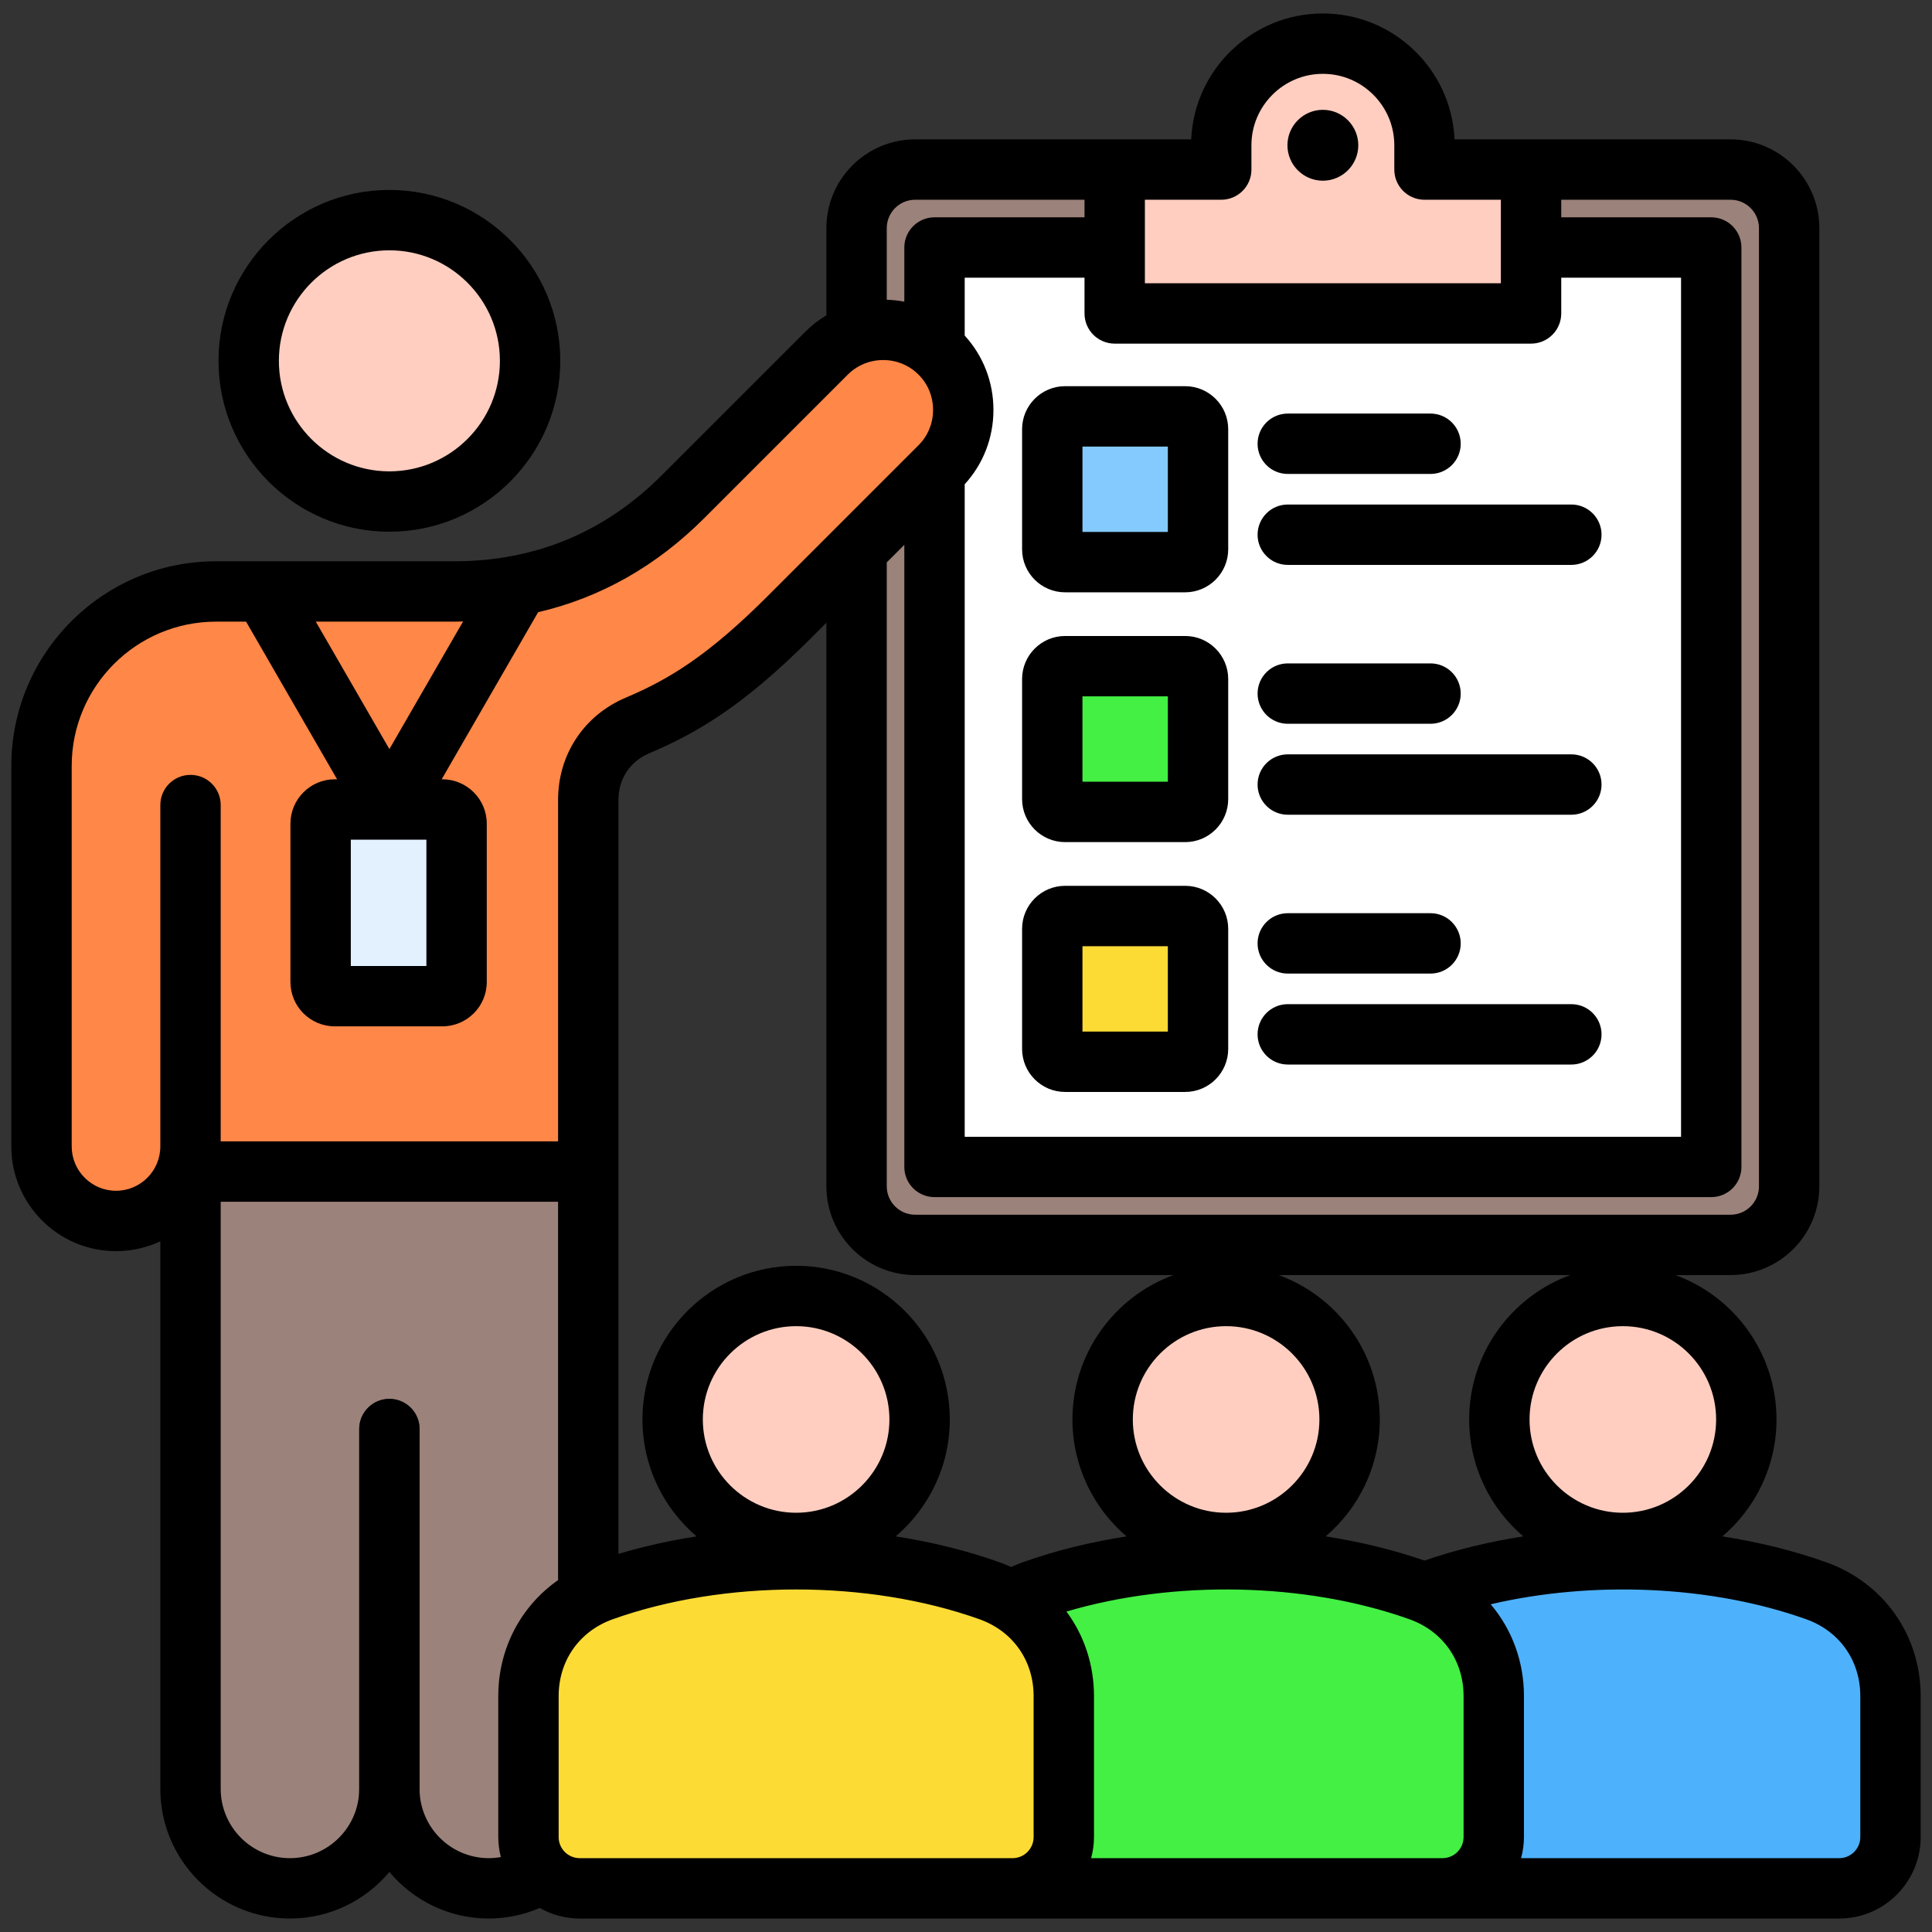 <svg width="64" height="64" viewBox="0 0 64 64" fill="none" xmlns="http://www.w3.org/2000/svg">
<rect x="0" y="0" width="64" height="64" fill="#333333" stroke="none"/>
<g clip-path="url(#clip0_3862_6756)">
<path d="M57.328 5.617H30.314C29.243 5.617 28.375 6.485 28.375 7.556V39.298C28.375 40.37 29.243 41.238 30.314 41.238H57.328C58.4 41.238 59.268 40.37 59.268 39.298V7.556C59.268 6.485 58.4 5.617 57.328 5.617Z" fill="#9B827A"/>
<path d="M30.957 8.198H56.686V38.656H30.957V8.198Z" fill="white"/>
<path fill-rule="evenodd" clip-rule="evenodd" d="M36.926 5.617H40.456V4.812C40.456 2.96 41.971 1.446 43.822 1.446C45.673 1.446 47.188 2.96 47.188 4.812V5.617H50.718V10.383H36.926V5.617Z" fill="#FFCEC0"/>
<path fill-rule="evenodd" clip-rule="evenodd" d="M62.624 60.855V56.185C62.624 54.589 61.666 53.23 60.163 52.695C56.232 51.295 51.283 51.295 47.352 52.695C45.849 53.23 44.891 54.589 44.891 56.185V60.855C44.891 61.79 45.654 62.553 46.589 62.553H60.926C61.861 62.553 62.624 61.79 62.624 60.855Z" fill="#4EB1FC"/>
<path d="M57.559 48.596C58.425 46.509 57.434 44.115 55.346 43.25C53.259 42.385 50.865 43.375 50 45.463C49.135 47.55 50.126 49.944 52.213 50.809C54.301 51.674 56.694 50.684 57.559 48.596Z" fill="#FFCEC0"/>
<path fill-rule="evenodd" clip-rule="evenodd" d="M19.487 38.81V26.496C19.487 25.397 20.109 24.458 21.121 24.03C22.643 23.386 24.046 22.544 26.159 20.431L31.134 15.456C32.167 14.424 32.167 12.733 31.134 11.701C30.101 10.668 28.411 10.668 27.378 11.701L22.624 16.455C20.538 18.541 18 19.593 15.05 19.593H7.154C3.971 19.593 1.375 22.188 1.375 25.371V37.977C1.375 39.335 2.486 40.445 3.843 40.445C5.2 40.445 6.309 39.337 6.311 37.98V38.81H19.487L19.487 38.81Z" fill="#FF8748"/>
<path fill-rule="evenodd" clip-rule="evenodd" d="M6.312 59.259C6.312 61.071 7.795 62.553 9.606 62.553C10.496 62.553 11.306 62.196 11.9 61.617V47.338C11.9 46.786 12.348 46.338 12.9 46.338C13.453 46.338 13.9 46.786 13.9 47.338V61.617C14.495 62.196 15.305 62.553 16.194 62.553C18.006 62.553 19.488 61.071 19.488 59.259V38.81H6.312V59.259Z" fill="#9B827A"/>
<path d="M13.643 16.554C16.183 16.142 17.909 13.748 17.497 11.208C17.085 8.667 14.692 6.941 12.151 7.353C9.61 7.765 7.885 10.159 8.297 12.699C8.708 15.24 11.102 16.966 13.643 16.554Z" fill="#FFCEC0"/>
<path fill-rule="evenodd" clip-rule="evenodd" d="M49.484 60.855V56.185C49.484 54.589 48.526 53.23 47.022 52.695C43.092 51.295 38.142 51.295 34.212 52.695C32.708 53.23 31.75 54.589 31.75 56.185V60.855C31.75 61.79 32.513 62.553 33.448 62.553H47.785C48.721 62.553 49.484 61.79 49.484 60.855Z" fill="#43F043"/>
<path d="M40.614 51.112C42.873 51.112 44.704 49.28 44.704 47.021C44.704 44.762 42.873 42.931 40.614 42.931C38.355 42.931 36.523 44.762 36.523 47.021C36.523 49.28 38.355 51.112 40.614 51.112Z" fill="#FFCEC0"/>
<path fill-rule="evenodd" clip-rule="evenodd" d="M35.237 60.855V56.185C35.237 54.589 34.279 53.23 32.776 52.695C28.846 51.295 23.896 51.295 19.966 52.695C18.462 53.23 17.504 54.589 17.504 56.185V60.855C17.504 61.79 18.267 62.553 19.202 62.553H33.539C34.475 62.553 35.237 61.79 35.237 60.855Z" fill="#FCDB35"/>
<path d="M30.165 48.599C31.03 46.512 30.039 44.118 27.952 43.253C25.865 42.388 23.471 43.379 22.606 45.466C21.741 47.553 22.731 49.947 24.819 50.812C26.906 51.678 29.3 50.687 30.165 48.599Z" fill="#FFCEC0"/>
<path d="M35.284 13.792H39.262C39.497 13.792 39.687 13.983 39.687 14.217V18.195C39.687 18.43 39.497 18.62 39.262 18.62H35.284C35.05 18.62 34.859 18.43 34.859 18.195V14.217C34.859 13.983 35.05 13.792 35.284 13.792Z" fill="#85CAFF"/>
<path d="M35.284 22.068H39.262C39.497 22.068 39.687 22.258 39.687 22.493V26.471C39.687 26.705 39.497 26.896 39.262 26.896H35.284C35.05 26.896 34.859 26.706 34.859 26.471V22.493C34.859 22.258 35.05 22.068 35.284 22.068V22.068Z" fill="#43F043"/>
<path d="M35.284 30.343H39.262C39.497 30.343 39.687 30.534 39.687 30.768V34.746C39.687 34.981 39.497 35.171 39.262 35.171H35.284C35.05 35.171 34.859 34.981 34.859 34.746V30.768C34.859 30.534 35.05 30.343 35.284 30.343Z" fill="#FCDB35"/>
<path d="M11.092 26.814H14.655C14.914 26.814 15.125 27.025 15.125 27.285V32.528C15.125 32.788 14.914 32.999 14.655 32.999H11.092C10.832 32.999 10.621 32.788 10.621 32.529V27.285C10.621 27.025 10.832 26.814 11.092 26.814Z" fill="#E3F1FF"/>
<path fill-rule="evenodd" clip-rule="evenodd" d="M42.659 35.264H52.053C52.605 35.264 53.053 34.816 53.053 34.264C53.053 33.712 52.605 33.264 52.053 33.264H42.659C42.107 33.264 41.659 33.712 41.659 34.264C41.659 34.816 42.107 35.264 42.659 35.264ZM42.659 32.251H47.388C47.94 32.251 48.388 31.804 48.388 31.251C48.388 30.699 47.94 30.251 47.388 30.251H42.659C42.107 30.251 41.659 30.699 41.659 31.251C41.659 31.804 42.107 32.251 42.659 32.251ZM42.659 26.989H52.053C52.605 26.989 53.053 26.541 53.053 25.989C53.053 25.436 52.605 24.989 52.053 24.989H42.659C42.107 24.989 41.659 25.436 41.659 25.989C41.659 26.541 42.107 26.989 42.659 26.989ZM42.659 23.976H47.388C47.94 23.976 48.388 23.528 48.388 22.976C48.388 22.424 47.94 21.976 47.388 21.976H42.659C42.107 21.976 41.659 22.424 41.659 22.976C41.659 23.528 42.107 23.976 42.659 23.976ZM38.686 31.344H35.858V34.172H38.686V31.344ZM40.686 30.769V34.747C40.686 35.533 40.047 36.172 39.261 36.172H35.283C34.497 36.172 33.858 35.533 33.858 34.747V30.769C33.858 29.983 34.497 29.344 35.283 29.344H39.261C40.047 29.344 40.686 29.983 40.686 30.769ZM38.686 23.068H35.858V25.896H38.686V23.068ZM40.686 22.494V26.471C40.686 27.257 40.047 27.896 39.261 27.896H35.283C34.497 27.896 33.858 27.257 33.858 26.471V22.494C33.858 21.708 34.497 21.068 35.283 21.068H39.261C40.047 21.068 40.686 21.708 40.686 22.494ZM35.858 17.621H38.686V14.793H35.858V17.621ZM35.283 12.793H39.261C40.047 12.793 40.686 13.432 40.686 14.218V18.196C40.686 18.982 40.047 19.621 39.261 19.621H35.283C34.497 19.621 33.858 18.982 33.858 18.196V14.218C33.858 13.432 34.497 12.793 35.283 12.793ZM42.659 18.713H52.053C52.605 18.713 53.053 18.266 53.053 17.713C53.053 17.161 52.605 16.713 52.053 16.713H42.659C42.107 16.713 41.659 17.161 41.659 17.713C41.659 18.265 42.107 18.713 42.659 18.713ZM42.659 15.7H47.388C47.94 15.7 48.388 15.252 48.388 14.7C48.388 14.149 47.94 13.7 47.388 13.7H42.659C42.107 13.7 41.659 14.148 41.659 14.7C41.659 15.253 42.107 15.7 42.659 15.7ZM9.238 11.953C9.238 13.971 10.88 15.614 12.899 15.614C14.918 15.614 16.56 13.971 16.56 11.953C16.56 9.934 14.918 8.292 12.899 8.292C10.88 8.292 9.238 9.934 9.238 11.953ZM7.238 11.953C7.238 8.831 9.778 6.292 12.899 6.292C16.02 6.292 18.56 8.831 18.56 11.953C18.56 15.074 16.02 17.614 12.899 17.614C9.777 17.614 7.238 15.074 7.238 11.953ZM61.625 56.186C61.625 55.009 60.937 54.032 59.828 53.638C56.684 52.517 52.756 52.354 49.381 53.144C50.081 53.969 50.483 55.032 50.483 56.185V60.855C50.483 61.097 50.448 61.331 50.388 61.554H60.927C61.312 61.554 61.625 61.24 61.625 60.855V56.185L61.625 56.186ZM47.785 61.554C48.17 61.554 48.483 61.241 48.483 60.855V56.186C48.483 55.009 47.794 54.032 46.686 53.638C43.254 52.415 38.889 52.331 35.328 53.385C35.91 54.171 36.24 55.141 36.24 56.185V60.855C36.24 61.097 36.205 61.331 36.145 61.554H47.785L47.785 61.554ZM33.542 61.554C33.927 61.554 34.24 61.241 34.24 60.855V56.186C34.24 55.009 33.551 54.032 32.442 53.638C30.599 52.981 28.486 52.653 26.373 52.653C24.261 52.653 22.147 52.981 20.303 53.638C19.195 54.032 18.506 55.009 18.506 56.186V60.855C18.506 61.241 18.819 61.554 19.204 61.554H33.542ZM16.193 61.554C16.327 61.554 16.46 61.541 16.591 61.517C16.538 61.305 16.506 61.084 16.506 60.855V56.186C16.506 54.611 17.255 53.205 18.487 52.343V39.81H7.311V59.26C7.311 60.525 8.34 61.554 9.605 61.554C10.87 61.554 11.899 60.525 11.899 59.26V47.339C11.899 46.786 12.347 46.339 12.899 46.339C13.451 46.339 13.899 46.786 13.899 47.339V59.26C13.899 60.525 14.928 61.554 16.193 61.554ZM5.311 37.98C5.31 38.788 4.652 39.446 3.843 39.446C3.035 39.446 2.375 38.787 2.375 37.978V25.372C2.375 22.737 4.519 20.593 7.154 20.593H8.152L11.167 25.815H11.091C10.281 25.815 9.621 26.475 9.621 27.285V32.529C9.621 33.34 10.28 33.999 11.091 33.999H14.654C15.465 33.999 16.125 33.34 16.125 32.529V27.285C16.125 26.475 15.465 25.815 14.654 25.815H14.631L17.826 20.28C19.893 19.798 21.738 18.756 23.331 17.163L28.085 12.409C28.396 12.098 28.812 11.927 29.256 11.927C29.7 11.927 30.116 12.098 30.427 12.409C30.738 12.719 30.909 13.135 30.909 13.579C30.909 14.023 30.738 14.439 30.427 14.75L25.452 19.725C23.45 21.727 22.161 22.504 20.731 23.11C19.347 23.695 18.487 24.993 18.487 26.496V37.81H7.311V26.668C7.311 26.116 6.864 25.669 6.311 25.669C5.758 25.669 5.311 26.116 5.311 26.668V37.98L5.311 37.98ZM11.621 32H14.125V27.815H11.621V32ZM15.05 20.593H10.461L12.899 24.815L15.34 20.587C15.243 20.589 15.148 20.593 15.05 20.593ZM29.375 7.557V9.929C29.572 9.936 29.767 9.957 29.957 9.993V8.199C29.957 7.646 30.405 7.199 30.957 7.199H35.926V6.617H30.314C29.797 6.617 29.375 7.039 29.375 7.557ZM36.926 11.383H50.718C51.27 11.383 51.718 10.936 51.718 10.383V9.199H55.687V37.657H31.957V16.042C32.572 15.369 32.909 14.501 32.909 13.579C32.909 12.656 32.572 11.789 31.957 11.116V9.199H35.926V10.383C35.926 10.936 36.373 11.383 36.926 11.383ZM37.926 9.383H49.718V6.617H47.188C46.635 6.617 46.188 6.17 46.188 5.617V4.812C46.188 3.508 45.126 2.446 43.822 2.446C42.517 2.446 41.455 3.508 41.455 4.812V5.617C41.455 6.17 41.008 6.617 40.455 6.617H37.926V9.383H37.926ZM57.329 6.617C57.847 6.617 58.268 7.039 58.268 7.557V39.299C58.268 39.817 57.847 40.239 57.329 40.239H30.314C29.797 40.239 29.375 39.817 29.375 39.299V18.63L29.957 18.048V38.657C29.957 39.209 30.405 39.656 30.957 39.656H56.687C57.239 39.656 57.687 39.209 57.687 38.657V8.199C57.687 7.646 57.239 7.199 56.687 7.199H51.718V6.617H57.329L57.329 6.617ZM43.707 47.022C43.707 45.317 42.321 43.931 40.616 43.931C38.912 43.931 37.526 45.317 37.526 47.022C37.526 48.726 38.913 50.112 40.616 50.112C42.32 50.112 43.707 48.726 43.707 47.022ZM29.463 47.022C29.463 45.317 28.077 43.931 26.373 43.931C24.669 43.931 23.282 45.317 23.282 47.022C23.282 48.726 24.669 50.112 26.373 50.112C28.077 50.112 29.463 48.726 29.463 47.022ZM37.319 50.895C36.126 51.08 34.966 51.365 33.876 51.753C33.747 51.8 33.62 51.852 33.496 51.908C33.372 51.852 33.245 51.8 33.114 51.753C32.023 51.365 30.863 51.08 29.671 50.895C30.767 49.96 31.463 48.571 31.463 47.022C31.463 44.215 29.18 41.931 26.373 41.931C23.566 41.931 21.282 44.215 21.282 47.022C21.282 48.571 21.979 49.961 23.075 50.895C22.189 51.032 21.322 51.225 20.487 51.474V26.496C20.487 25.8 20.87 25.222 21.511 24.951C23.117 24.271 24.642 23.363 26.866 21.139L27.375 20.629V39.299C27.375 40.919 28.694 42.238 30.314 42.238H38.875C36.923 42.95 35.526 44.826 35.526 47.022C35.526 48.571 36.223 49.96 37.319 50.895L37.319 50.895ZM52.017 42.238C50.066 42.951 48.668 44.826 48.668 47.022C48.668 48.571 49.365 49.96 50.461 50.895C49.33 51.07 48.229 51.337 47.188 51.696C46.147 51.337 45.046 51.07 43.914 50.895C45.01 49.96 45.707 48.571 45.707 47.022C45.707 44.826 44.31 42.951 42.358 42.238H52.017ZM53.759 43.931C52.054 43.931 50.668 45.317 50.668 47.022C50.668 48.726 52.054 50.112 53.759 50.112C55.463 50.112 56.849 48.726 56.849 47.022C56.849 45.318 55.463 43.931 53.759 43.931ZM63.625 56.185V60.855C63.625 62.343 62.415 63.554 60.927 63.554H19.204C18.723 63.554 18.272 63.426 17.88 63.204C17.349 63.432 16.777 63.554 16.193 63.554C14.871 63.554 13.687 62.953 12.899 62.011C12.111 62.953 10.927 63.554 9.605 63.554C7.237 63.554 5.311 61.627 5.311 59.26V41.119C4.865 41.329 4.367 41.446 3.843 41.446C1.931 41.446 0.375 39.89 0.375 37.978V25.372C0.375 21.634 3.416 18.593 7.154 18.593H15.05C17.719 18.593 20.03 17.636 21.917 15.748L26.672 10.994C26.886 10.78 27.122 10.596 27.375 10.444V7.556C27.375 5.935 28.694 4.617 30.314 4.617H39.46C39.562 2.3 41.479 0.446 43.821 0.446C46.163 0.446 48.081 2.3 48.183 4.617H57.328C58.949 4.617 60.268 5.936 60.268 7.556V39.299C60.268 40.919 58.949 42.238 57.328 42.238H55.499C57.452 42.95 58.849 44.826 58.849 47.022C58.849 48.571 58.152 49.96 57.056 50.895C58.249 51.08 59.408 51.365 60.499 51.753C62.398 52.43 63.625 54.169 63.625 56.185L63.625 56.185ZM44.995 4.812C44.995 5.459 44.468 5.986 43.821 5.986C43.174 5.986 42.648 5.459 42.648 4.812C42.648 4.165 43.175 3.638 43.821 3.638C44.468 3.638 44.995 4.166 44.995 4.812Z" fill="black"/>
</g>
<defs>
<clipPath id="clip0_3862_6756">
<rect width="64" height="64" fill="white"/>
</clipPath>
</defs>
</svg>

